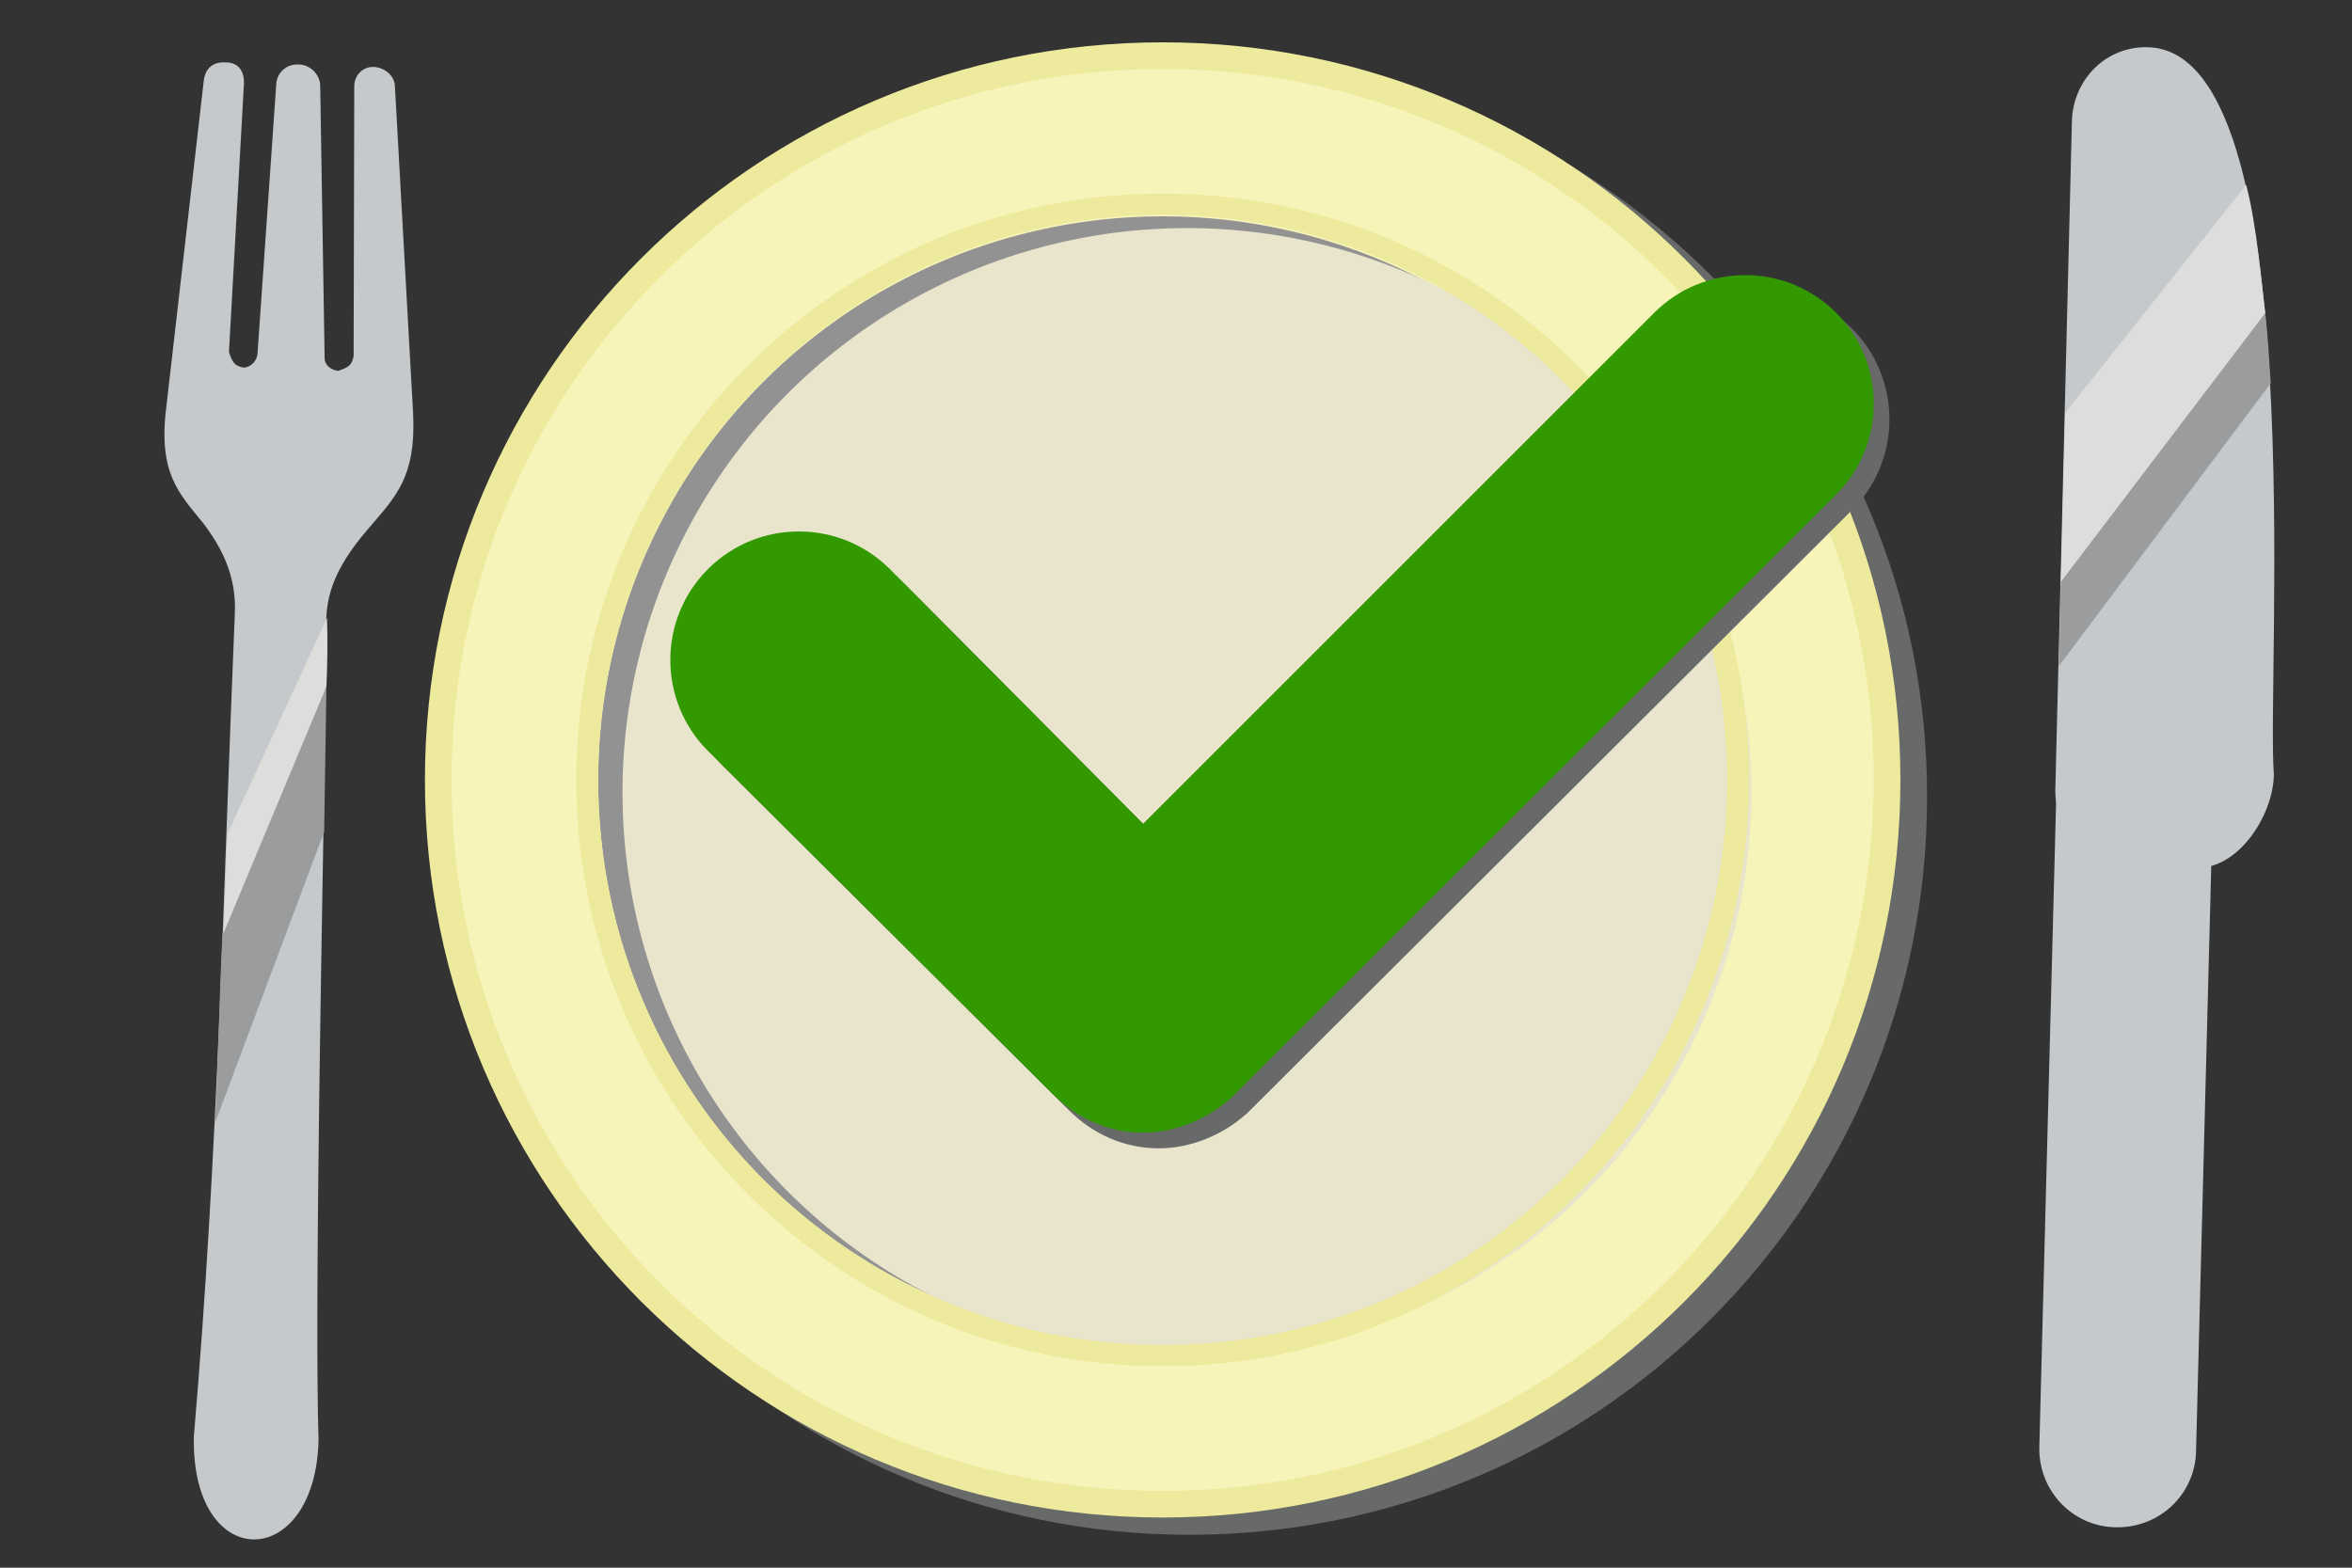 <?xml version="1.0" encoding="utf-8"?>
<!-- Generator: Adobe Illustrator 23.0.2, SVG Export Plug-In . SVG Version: 6.00 Build 0)  -->
<svg version="1.1" id="Layer_1" xmlns="http://www.w3.org/2000/svg" xmlns:xlink="http://www.w3.org/1999/xlink" x="0px" y="0px"
	 viewBox="0 0 300 200" style="enable-background:new 0 0 300 200;" xml:space="preserve">
<rect x="0" y="0" width="300" height="200" fill="#333333" stroke="none"/>
<style type="text/css">
	.st0{fill:#686969;}
	.st1{fill:#F7F4BA;}
	.st2{fill:#939292;}
	.st3{fill:#E9E5CD;}
	.st4{fill:#EDEA9D;}
	.st5{fill:#C6C9CB;}
	.st6{fill:#9A9C9D;}
	.st7{fill:#DDDDDC;}
	.st8{fill:#339900;}
</style>
<path class="st0" d="M151.7,7.6c-52,0-94.1,42.2-94.1,94.1c0,52,42.2,94.1,94.1,94.1c52,0,94.1-42.1,94.1-94.1
	C245.9,49.8,203.7,7.6,151.7,7.6z M150.1,181.8c-50.1,0-78.2-29.3-78.2-79.4C72,52.3,102.3,18,152.3,18c50.1,0,78.8,34.4,78.8,84.4
	C231.1,152.5,200.2,181.8,150.1,181.8z"/>
<g id="Pan_3_">
	<g>
		<circle class="st1" cx="148.3" cy="99.6" r="93.6"/>
	</g>
</g>
<g id="Bottom_3_">
	<g>
		<circle class="st2" cx="148.3" cy="99.6" r="72"/>
	</g>
</g>
<g id="Bottom_7_">
	<g>
		<circle class="st3" cx="151.4" cy="101.1" r="72"/>
	</g>
</g>
<path class="st4" d="M148.3,5.4c-52,0-94.1,42.2-94.1,94.1c0,52,42.2,94.1,94.1,94.1c52,0,94.1-42.1,94.1-94.1
	C242.4,47.6,200.3,5.4,148.3,5.4z M148.3,190.2c-50.1,0-90.7-40.6-90.7-90.7S98.2,8.8,148.3,8.8S239,49.4,239,99.5
	C238.9,149.6,198.3,190.2,148.3,190.2z"/>
<path class="st4" d="M148.3,24.7c-41.3,0-74.8,33.5-74.8,74.8s33.5,74.8,74.8,74.8s74.8-33.5,74.8-74.8S189.6,24.7,148.3,24.7z
	 M148.3,171.6c-39.8,0-72-32.3-72-72.1s32.3-72.1,72-72.1c39.8,0,72,32.3,72,72.1S188.1,171.6,148.3,171.6z"/>
<g id="g10908" transform="matrix(2.383,0,0,2.383,-2626.627,87.514)">
	<g id="g10889" transform="matrix(-0.407,-0.539,0.539,-0.407,1624.162,607.106)">
		<path id="path10806" class="st5" d="M1211.6-33.2l-18.9-18c-3.8-3.7-6.1-3.3-9.1-3.2c-2.4,0-4.9-0.4-7.2-2.3
			c-17-14-33.2-26.7-50.1-41.9c-8.6-6.8-14.4,1.2-6.2,7.7c8.5,6,33.8,25.9,42,32.3c3.2,2.5,6.7,4.9,9.8,7.6c2,1.7,2.9,4.1,3.5,6.9
			c0.7,3.2,1,5.4,5.1,8.2l21.6,14.5c0.7,0.5,1.7,0.2,2.2-0.4c0.6-0.7,0.4-1.7-0.3-2.2l-17-12.9c-0.2-0.2-0.4-0.5-0.4-0.8
			c0-0.3,0.1-0.6,0.2-0.9c0.4-0.4,1-0.6,1.5-0.2l17.4,12.7c0.7,0.5,1.8,0.4,2.4-0.4c0.7-0.9,0.3-1.9-0.2-2.3l-16.2-14.1
			c-0.4-0.4-0.5-1-0.2-1.5c0.2-0.2,0.5-0.4,0.8-0.4c0.3,0,0.6,0.1,0.9,0.2l16.3,13.8c0.9,0.7,1.7,0.5,2.2-0.2
			C1212.3-31.7,1212.3-32.5,1211.6-33.2L1211.6-33.2z"/>
		<path id="path10808" class="st6" d="M1156.7-72.8c-3.8-3.2-7.8-6.3-11.6-9.5l13.2,20.8c3.1,2.4,6,4.7,9.1,7.1L1156.7-72.8z"/>
		<path id="path10810" class="st7" d="M1162.8-67.7c-2-1.7-4.1-3.3-6.1-5l10.7,18.3c1.2,1,3,2.4,4.3,3.3L1162.8-67.7z"/>
	</g>
</g>
<g id="g8835" transform="matrix(0.884,0.468,0.468,-0.884,-41.252,-62.781)">
	<path id="rect8830" class="st5" d="M357.4-6.8l7.8,3.9c4.7,2.3,5.5,10.4,3.1,15.1c-6.7,10.5-38.7,83.6-57.5,74.5
		c-4.8-2.3-6.6-8-4.3-12.8l38.1-76.5C347-7.2,352.6-9.1,357.4-6.8z"/>
	<path id="rect8833" class="st5" d="M395.4-82.1c5,2.5,7,8.5,4.5,13.4L363.5,4.6c-2.5,5-8.5,7-13.4,4.5c-5-2.5-7-8.5-4.5-13.4
		L382-77.6C384.5-82.6,390.5-84.6,395.4-82.1L395.4-82.1z"/>
	<path id="path8865" class="st7" d="M339.8,63.7c-2.2,3.1-6.2,9.4-9.8,13.3l-6.8-36.5l9.8-19.7L339.8,63.7z"/>
	<path id="path8867" class="st6" d="M344.6,56.1c-1.6,2.6-3.1,5.1-4.8,7.6l-7-42.5l4.8-9.6L344.6,56.1z"/>
</g>
<g>
	<path class="st0" d="M147.8,146.5L147.8,146.5c-4.4,0-8.4-1.8-11.5-4.9l-44-43.8c-6.4-6.4-6.4-16.8,0-23.2c6.4-6.4,16.8-6.4,23.2,0
		l32.3,32.5L213,41.9c6.4-6.4,16.8-6.4,23.2,0s6.4,16.8,0,23.2l-77,76.8C156.2,144.7,152,146.5,147.8,146.5L147.8,146.5z"/>
	<path class="st8" d="M145.8,144.5L145.8,144.5c-4.4,0-8.4-1.8-11.5-4.9l-44-43.8c-6.4-6.4-6.4-16.8,0-23.2c6.4-6.4,16.8-6.4,23.2,0
		l32.3,32.5L211,39.9c6.4-6.4,16.8-6.4,23.2,0s6.4,16.8,0,23.2l-77,76.8C154.2,142.7,150,144.5,145.8,144.5L145.8,144.5z"/>
</g>
</svg>
